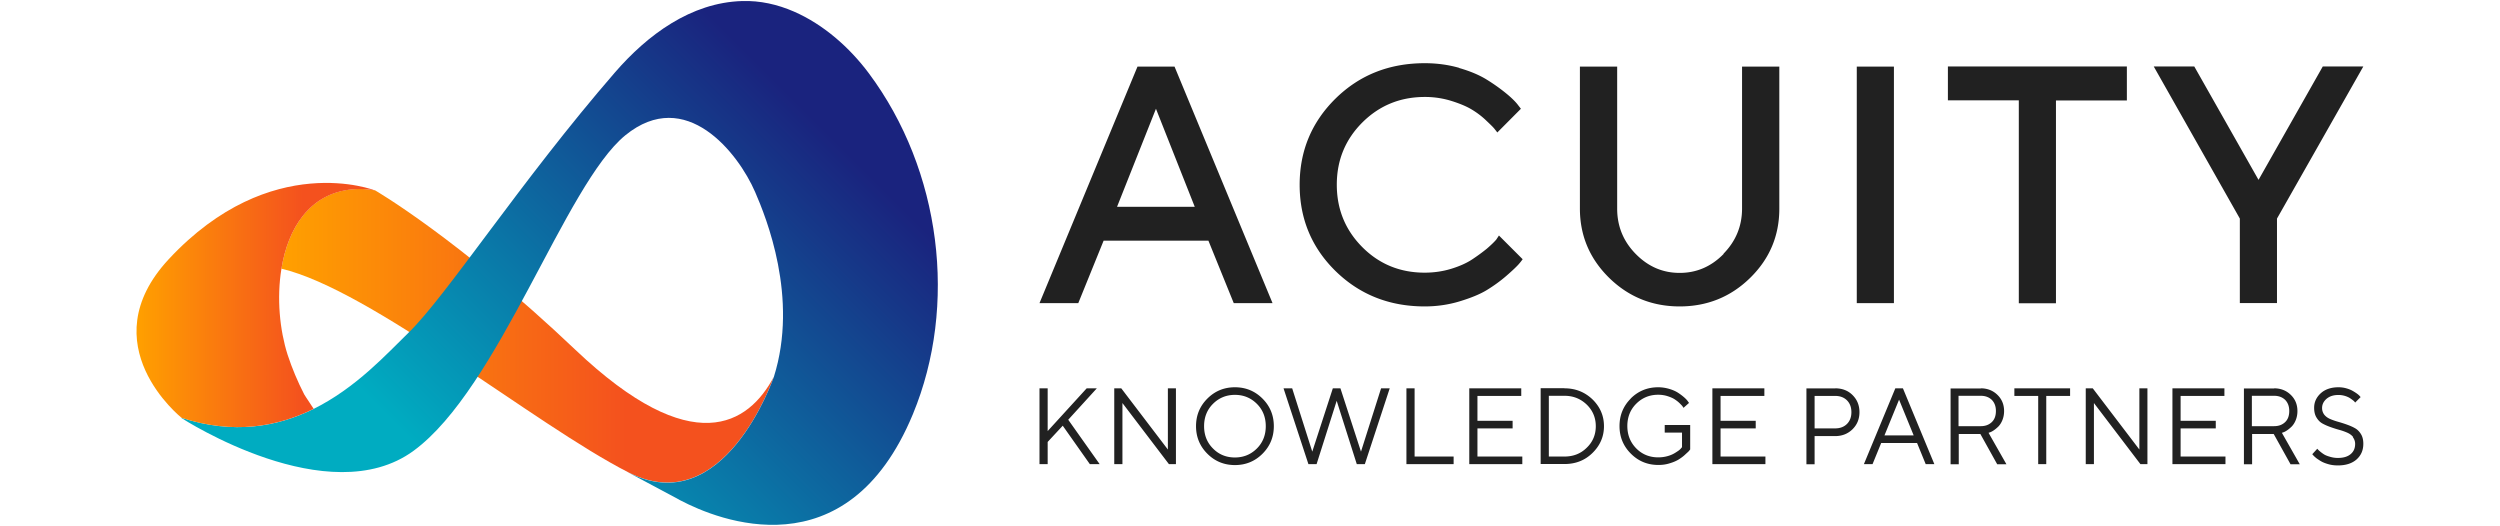<svg id="Layer_1" xmlns="http://www.w3.org/2000/svg" xmlns:xlink="http://www.w3.org/1999/xlink" viewBox="0 0 214 45"><defs><linearGradient id="linear-gradient" x1="24.09" y1="28.75" x2="66.24" y2="28.75" gradientUnits="userSpaceOnUse"><stop offset="0" stop-color="#ffa000"/><stop offset=".7" stop-color="#f4511e"/></linearGradient><linearGradient id="linear-gradient-2" x1="75.97" y1="7.6" x2="31.68" y2="51.89" gradientUnits="userSpaceOnUse"><stop offset=".1" stop-color="#1a237e"/><stop offset=".8" stop-color="#00acc1"/></linearGradient><linearGradient id="linear-gradient-3" x1="11.69" y1="26.11" x2="32.1" y2="26.11" xlink:href="#linear-gradient"/><style>.cls-2{fill:#212121}</style></defs><path d="M24.09 23c.56-3.45 2.38-6.45 6.06-6.8.37-.03.74-.04 1.11-.01l.84.1s7.1 4.11 17.15 13.65c10.05 9.54 14.84 6.38 16.99 2.31-.05.14-4.25 12.36-12.44 8.19C45.73 36.32 31.78 24.82 24.09 23Z" style="fill:url(#linear-gradient)"/><path d="M15.56 35.77c4.46 1.44 8.18.75 11.21-.73 3.72-1.82 6.41-4.83 8.2-6.56 3.25-3.15 9.58-12.95 17.67-22.28C55.42 2.99 59.14.22 63.52.09c1.54-.05 3.04.29 4.44.9 2.53 1.1 4.76 3.07 6.41 5.28 6.2 8.31 7.63 19.88 3.77 29.19-5.65 13.63-16.75 9.02-19.86 7.39l-.1-.05-.16-.09-.05-.03-4.29-2.29.12.06c8.15 4.16 12.35-7.94 12.44-8.18 2.14-6.78-.66-13.67-1.6-15.83-1.44-3.33-5.93-9.08-11.11-4.86-5.17 4.22-10.81 21.65-18.13 27.01-7.27 5.32-19.68-2.69-19.86-2.8Z" style="fill:url(#linear-gradient-2)"/><path class="cls-2" d="M97.36 5.7h3.18l8.39 20.25h-3.32l-2.17-5.35h-8.97l-2.17 5.35h-3.32L97.37 5.7Zm-1.74 12h6.65l-3.32-8.39-3.33 8.39ZM124.9 5.82c.94.27 1.72.6 2.34.98s1.16.77 1.62 1.14.8.7 1.02.97l.31.4-2.02 2.03c-.06-.08-.14-.18-.25-.32-.11-.14-.36-.38-.74-.74s-.8-.67-1.24-.93c-.44-.26-1.02-.5-1.73-.72a7.56 7.56 0 0 0-2.25-.33c-2.1 0-3.88.73-5.34 2.18-1.46 1.46-2.19 3.23-2.19 5.33s.73 3.88 2.18 5.34c1.45 1.46 3.24 2.19 5.34 2.19.79 0 1.55-.11 2.27-.33.72-.22 1.32-.49 1.79-.8s.89-.62 1.26-.92c.36-.31.63-.57.81-.78l.23-.35 2.03 2.03c-.08.11-.19.26-.35.44-.16.18-.5.51-1.03.97s-1.1.87-1.69 1.23-1.38.68-2.34.97c-.96.29-1.96.43-2.97.43-3.03 0-5.57-1.01-7.63-3.02-2.05-2.01-3.08-4.48-3.08-7.39s1.03-5.37 3.08-7.39c2.05-2.01 4.59-3.02 7.63-3.02 1.03 0 2.01.13 2.95.4ZM147.53 21.72c1.06-1.08 1.59-2.37 1.59-3.87V5.7h3.19v12.16c0 2.32-.83 4.29-2.49 5.92-1.66 1.63-3.68 2.45-6.04 2.45s-4.38-.82-6.05-2.46c-1.66-1.64-2.49-3.61-2.49-5.92V5.7h3.19v12.16c0 1.51.53 2.8 1.59 3.88s2.31 1.62 3.76 1.62 2.7-.54 3.76-1.62ZM158.94 5.7h3.18v20.25h-3.18V5.7ZM182.06 5.7v2.9h-6.07v17.36h-3.18V8.59h-6.07v-2.9h15.32ZM193.34 15.38l5.49-9.69h3.47l-7.39 13.02v7.23h-3.18v-7.23l-7.37-13.02h3.47l5.49 9.69ZM93.01 33.24h.88l-2.45 2.69 2.69 3.8h-.84l-2.32-3.29-1.29 1.39v1.9h-.7v-6.49h.7v3.66l3.34-3.66ZM100.66 33.24v6.49h-.6l-3.98-5.23v5.23h-.7v-6.49h.6l3.99 5.24v-5.24h.69ZM108.07 38.84c-.65.65-1.44.97-2.36.97s-1.71-.32-2.36-.97c-.65-.65-.97-1.44-.97-2.36s.32-1.71.97-2.36c.65-.65 1.44-.97 2.36-.97s1.71.32 2.36.97c.65.65.97 1.44.97 2.36s-.32 1.71-.97 2.36Zm-4.24-.45c.51.52 1.14.77 1.88.77s1.37-.26 1.88-.77.76-1.15.76-1.91-.25-1.4-.76-1.91-1.14-.77-1.88-.77-1.37.26-1.88.77-.76 1.15-.76 1.91.25 1.4.76 1.91ZM114.42 34.31l-1.72 5.42h-.7l-2.13-6.49h.74l1.72 5.42 1.76-5.42h.65l1.76 5.42 1.72-5.42h.74l-2.13 6.49h-.69l-1.72-5.42ZM120.39 39.73v-6.49h.7v5.84h3.34v.65h-4.03ZM130.31 39.08v.65h-4.54v-6.49h4.45v.65h-3.75v2.13h3.01v.65h-3.01v2.41h3.85ZM133.92 33.24c.94 0 1.74.32 2.4.95.65.64.98 1.4.98 2.29s-.33 1.65-.98 2.29c-.65.64-1.45.95-2.4.95h-2.04v-6.49h2.04Zm-1.34.65v5.19h1.34c.76 0 1.4-.25 1.91-.76.52-.5.77-1.12.77-1.84s-.26-1.34-.77-1.84c-.52-.5-1.15-.76-1.91-.76h-1.34ZM139.58 34.12c.65-.65 1.44-.97 2.36-.97.33 0 .64.05.95.14.3.09.55.2.75.33.2.13.37.26.52.39.15.13.26.25.32.34l.1.14-.47.42s-.05-.07-.08-.12-.12-.14-.25-.27-.28-.24-.43-.34c-.15-.1-.36-.19-.61-.27s-.52-.12-.8-.12c-.74 0-1.37.26-1.88.77s-.76 1.15-.76 1.91.26 1.4.76 1.91 1.14.77 1.88.77c.26 0 .51-.03.74-.09.24-.06.43-.14.58-.22s.28-.17.4-.25c.11-.08.2-.16.24-.22l.08-.09v-1.25h-1.48v-.65h2.18v2.09s-.06.08-.11.14c-.05.06-.17.16-.34.32s-.36.29-.55.41c-.2.12-.45.23-.76.32-.31.1-.63.14-.96.14-.93 0-1.71-.32-2.36-.97-.65-.65-.97-1.44-.97-2.36s.32-1.71.97-2.36ZM151.12 39.08v.65h-4.54v-6.49h4.45v.65h-3.75v2.13h3.01v.65h-3.01v2.41h3.85ZM157.09 33.24c.6 0 1.1.19 1.49.58s.59.87.59 1.46-.2 1.07-.59 1.46c-.4.39-.89.59-1.49.59h-1.76v2.41h-.7v-6.49h2.46Zm-1.76.65v2.78h1.76c.42 0 .76-.13 1.01-.38s.38-.59.38-1.01-.13-.76-.38-1.01-.59-.38-1.01-.38h-1.76ZM161.03 37.92l-.74 1.81h-.74l2.69-6.49h.65l2.69 6.49h-.74l-.74-1.81h-3.06Zm1.53-3.71-1.25 3.06h2.5l-1.25-3.06ZM169.55 33.24c.57 0 1.05.19 1.43.56.38.37.57.83.57 1.39 0 .28-.05.53-.14.76-.09.23-.21.41-.33.54-.13.13-.26.24-.39.33s-.24.15-.33.18l-.14.05 1.53 2.69h-.79l-1.44-2.59h-1.85v2.59h-.7v-6.49h2.59Zm-1.9.65v2.59h1.9c.4 0 .71-.12.95-.35.24-.23.35-.55.35-.95s-.12-.71-.35-.95c-.24-.23-.55-.35-.95-.35h-1.9ZM177.2 33.24v.65h-2.04v5.84h-.69v-5.84h-2.04v-.65h4.78ZM183.82 33.24v6.49h-.6l-3.98-5.23v5.23h-.7v-6.49h.6l3.99 5.24v-5.24h.69ZM190.5 39.08v.65h-4.54v-6.49h4.45v.65h-3.75v2.13h3.01v.65h-3.01v2.41h3.85ZM194.66 33.24c.57 0 1.05.19 1.43.56.38.37.57.83.57 1.39 0 .28-.05.53-.14.76-.09.23-.21.41-.33.54-.13.13-.26.24-.39.33s-.24.15-.33.18l-.14.05 1.53 2.69h-.79l-1.44-2.59h-1.85v2.59h-.7v-6.49h2.59Zm-1.9.65v2.59h1.9c.4 0 .71-.12.95-.35.24-.23.35-.55.35-.95s-.12-.71-.35-.95c-.24-.23-.55-.35-.95-.35h-1.9ZM201.42 37.4c-.13-.16-.3-.28-.51-.37-.21-.09-.43-.17-.69-.24-.25-.07-.5-.15-.75-.24s-.48-.19-.69-.31c-.21-.12-.37-.3-.5-.52s-.19-.5-.19-.81c0-.49.19-.9.57-1.25.38-.34.89-.51 1.51-.51.24 0 .46.03.67.09s.39.13.53.21c.14.08.27.16.38.24.11.08.19.15.24.21l.08.09-.47.47s-.03-.04-.05-.07a.982.982 0 0 0-.17-.15c-.09-.07-.19-.14-.29-.2a1.95 1.95 0 0 0-.92-.23c-.43 0-.76.11-1.02.33-.25.22-.38.48-.38.79 0 .22.07.41.19.57.13.16.3.28.51.37.21.09.44.17.69.24.25.07.5.15.75.24s.48.19.69.31c.21.12.38.3.51.52.13.22.19.49.19.81 0 .55-.19.99-.58 1.34-.39.34-.92.51-1.6.51-.28 0-.54-.03-.79-.1s-.46-.15-.62-.24c-.16-.09-.3-.19-.43-.28-.12-.1-.21-.18-.26-.24l-.09-.1.43-.47s.03.05.07.08c.03.04.1.1.21.19.11.09.22.17.34.24.12.07.29.13.5.19s.42.09.64.09c.48 0 .84-.11 1.1-.33s.38-.51.38-.87a.93.93 0 0 0-.19-.57Z"/><path d="M26.77 35.04s.05-.03.08-.04l-.38-.58c-.17-.27-.37-.54-.43-.66-.56-1.09-1.04-2.23-1.42-3.39-.68-2.13-.94-4.86-.53-7.36.56-3.45 2.38-6.45 6.06-6.8.37-.03.74-.04 1.11-.01.28.02.56.05.84.1 0 0-8.9-3.51-17.65 5.88-6.81 7.32 1.1 13.59 1.1 13.59 4.46 1.44 8.18.75 11.21-.73" style="fill:url(#linear-gradient-3)"/></svg>